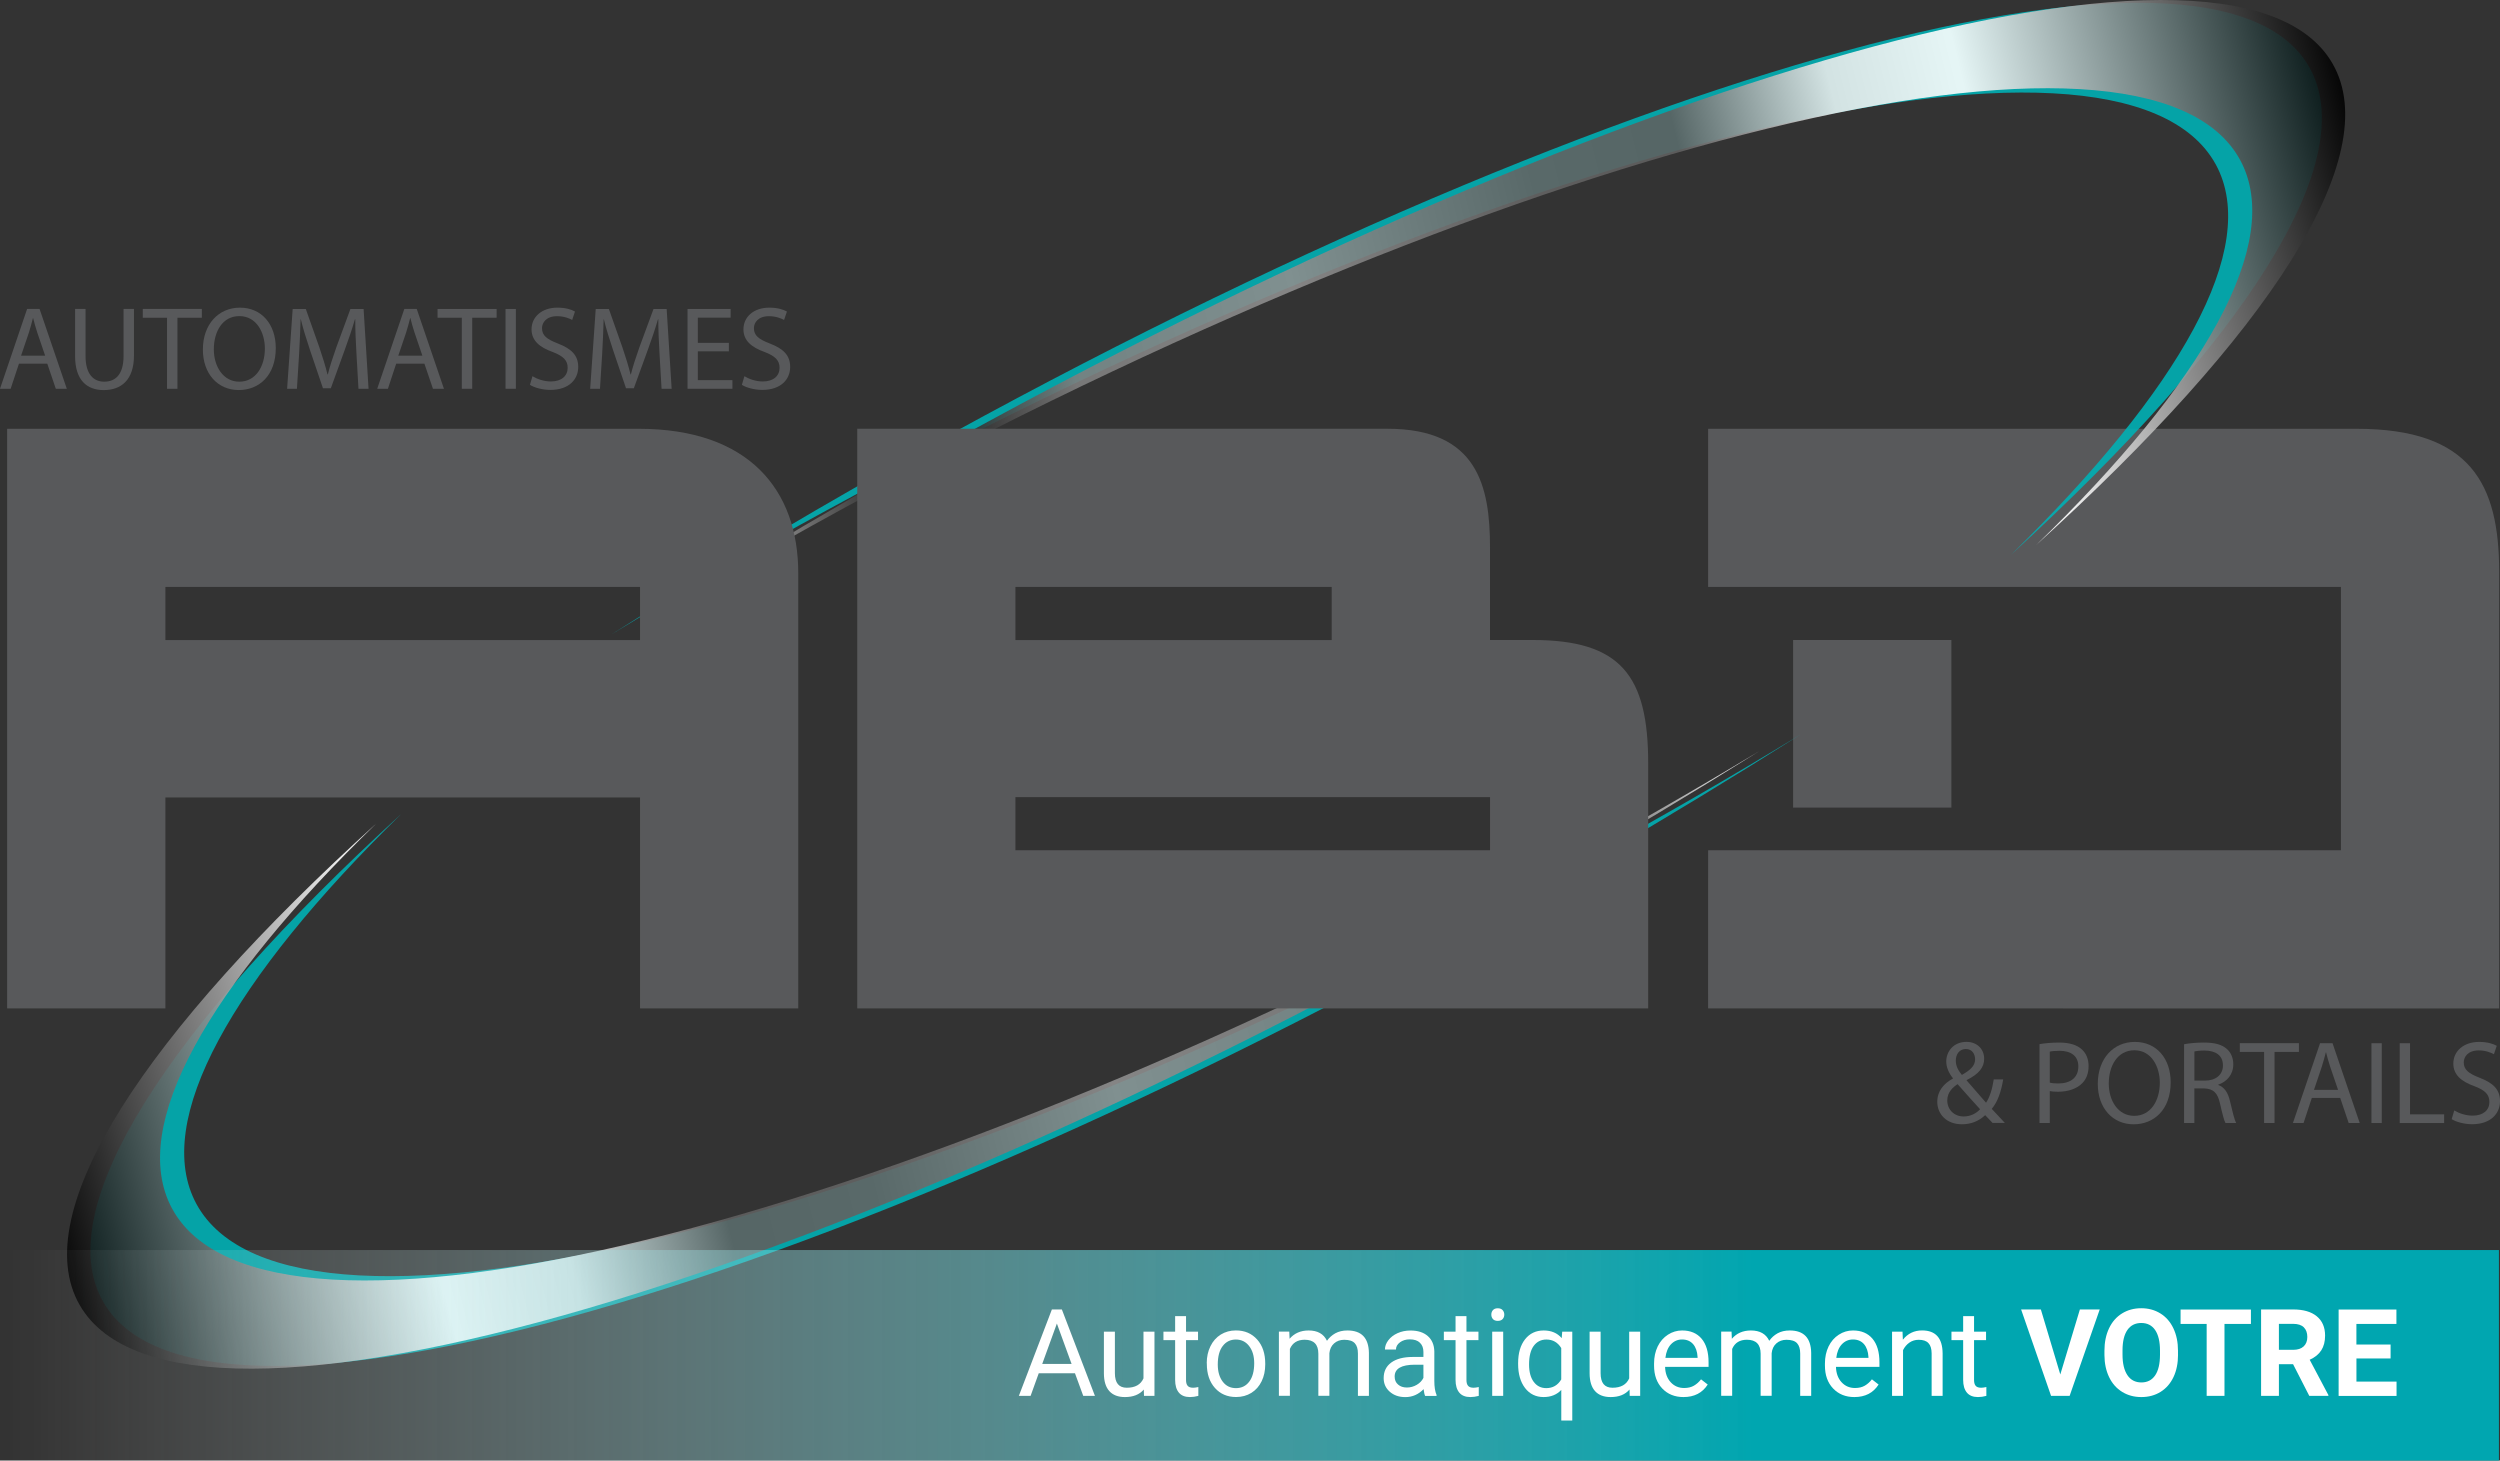 <!-- Generator: Adobe Illustrator 24.3.0, SVG Export Plug-In  -->
<svg version="1.1" xmlns="http://www.w3.org/2000/svg" xmlns:xlink="http://www.w3.org/1999/xlink" x="0px" y="0px"
	  viewBox="0 0 571.02 333.6" style="overflow:visible;enable-background:new 0 0 571.02 333.6;"
	 xml:space="preserve">
<rect x="0" y="0" width="571.02" height="333.6" fill="#333333" stroke="none"/>
<style type="text/css">
	.st0{fill:#58595B;}
	.st1{opacity:0.9;fill:#00AFB4;}
	.st2{opacity:0.9;fill:url(#SVGID_1_);}
	.st3{opacity:0.9;fill:url(#SVGID_2_);}
	.st4{fill:#FFFFFF;}
	.st5{fill:url(#SVGID_3_);}
	.st6{opacity:0.9;fill:url(#SVGID_4_);}
	.st7{opacity:0.9;fill:url(#SVGID_5_);}
	.st8{fill:url(#SVGID_6_);}
</style>
<defs>
</defs>
<g>
	<g>
		<g>
			<g>
				<path class="st0" d="M409.56,184.46v-38.28h36.15v38.28H409.56z M390.15,194.2h144.54v-60.14H390.15V97.94c0,0,116.58,0,148.1,0
					c26.14,0,32.58,12.65,32.58,32.75c0,12.83,0,99.65,0,99.65l-180.69-0.01L390.15,194.2z"/>
				<g>
					<path class="st1" d="M362.07,196.11c-153.38,83.57-295.41,118.9-317.19,78.91c-10.29-18.93,8.2-51.36,46.79-89.12
						c-53.26,48.68-80.47,90.18-68.03,111.58c23.22,39.96,175.93-5.46,341.04-101.42c16.01-9.31,31.54-18.76,46.53-28.26
						C395.47,177.37,379.09,186.85,362.07,196.11z"/>
					
						<linearGradient id="SVGID_1_" gradientUnits="userSpaceOnUse" x1="3697.74" y1="195.141" x2="4101.31" y2="195.141" gradientTransform="matrix(-0.971 0.241 0.241 0.971 3943.791 -908.473)">
						<stop  offset="0" style="stop-color:#FFFFFF"/>
						<stop  offset="0.169" style="stop-color:#0B0B0B"/>
						<stop  offset="0.264" style="stop-color:#7F7F7F"/>
						<stop  offset="0.396" style="stop-color:#8E8E8E"/>
						<stop  offset="0.542" style="stop-color:#636363"/>
						<stop  offset="0.626" style="stop-color:#5F5F5F"/>
						<stop  offset="0.718" style="stop-color:#EAEAEA"/>
						<stop  offset="0.791" style="stop-color:#FFFFFF"/>
						<stop  offset="1" style="stop-color:#000000"/>
					</linearGradient>
					<path class="st2" d="M353.12,199.34C201.19,281.29,60.66,315.63,39.29,276.01c-10.1-18.75,8.33-50.72,46.63-87.89
						c-52.85,47.89-79.91,88.82-67.7,109.99c22.78,39.6,173.89-4.65,337.48-98.81c15.86-9.14,31.26-18.41,46.11-27.72
						C386.21,180.96,369.98,190.25,353.12,199.34z"/>
				</g>
				<g>
					<path class="st1" d="M188.92,116.5C342.28,32.94,484.32-2.37,506.12,37.6c10.28,18.94-8.21,51.36-46.8,89.12
						c53.26-48.66,80.46-90.19,68.03-111.57c-23.22-39.96-175.93,5.45-341.04,101.41c-16.01,9.31-31.54,18.76-46.53,28.26
						C155.53,135.25,171.9,125.79,188.92,116.5z"/>
					
						<linearGradient id="SVGID_2_" gradientUnits="userSpaceOnUse" x1="-348.217" y1="-3930.573" x2="55.344" y2="-3930.573" gradientTransform="matrix(0.971 -0.241 -0.241 -0.971 -459.262 -3757.598)">
						<stop  offset="0" style="stop-color:#FFFFFF"/>
						<stop  offset="0.169" style="stop-color:#0B0B0B"/>
						<stop  offset="0.264" style="stop-color:#7F7F7F"/>
						<stop  offset="0.396" style="stop-color:#8E8E8E"/>
						<stop  offset="0.542" style="stop-color:#636363"/>
						<stop  offset="0.626" style="stop-color:#5F5F5F"/>
						<stop  offset="0.718" style="stop-color:#EAEAEA"/>
						<stop  offset="0.791" style="stop-color:#FFFFFF"/>
						<stop  offset="1" style="stop-color:#000000"/>
					</linearGradient>
					<path class="st3" d="M197.87,113.28C349.81,31.33,490.34-3,511.7,36.61c10.1,18.75-8.33,50.72-46.63,87.88
						c52.85-47.88,79.9-88.79,67.69-109.98c-22.78-39.6-173.9,4.65-337.48,98.8c-15.85,9.14-31.24,18.42-46.1,27.74
						C164.78,131.67,181.02,122.38,197.87,113.28z"/>
				</g>
				<g>
					<path class="st0" d="M146.19,230.33v-48.19H37.78v48.19H1.63V97.94c0,0,119.15,0,144.26,0c25.11,0,36.44,13.9,36.44,33
						c0,2.62,0,99.39,0,99.39H146.19z M37.78,134.06v12.13h108.41v-12.13H37.78z"/>
				</g>
				<path class="st4" d="M307.74,97.96"/>
				<path class="st4" d="M343.73,146.28"/>
				<path class="st0" d="M350.06,146.18h-9.73c0,0,0-13.09,0-21.09c0-14.03-2.81-27.16-23.45-27.16c-26.44,0-121.08,0-121.08,0
					v46.95v85.44h180.66c0,0,0-43.59,0-55.91C376.47,154.24,370.15,146.18,350.06,146.18z M304.17,134.06v12.13h-72.24v-12.13
					H304.17z M340.34,194.2H231.93v-12.13h108.41V194.2z"/>
				<g>
					<path class="st0" d="M4.33,83.07L2.43,88.8H0l6.19-18.23h2.85l6.22,18.23h-2.51l-1.95-5.73H4.33z M10.31,81.23l-1.79-5.25
						c-0.4-1.19-0.67-2.27-0.95-3.32H7.52c-0.27,1.08-0.57,2.19-0.92,3.3l-1.79,5.28H10.31z"/>
					<path class="st0" d="M19.54,70.57v10.79c0,4.08,1.81,5.82,4.25,5.82c2.7,0,4.43-1.79,4.43-5.82V70.57h2.38V81.2
						c0,5.61-2.95,7.9-6.9,7.9c-3.73,0-6.55-2.13-6.55-7.78V70.57H19.54z"/>
					<path class="st0" d="M38.15,72.57h-5.54v-2H46.1v2h-5.57V88.8h-2.38V72.57z"/>
					<path class="st0" d="M62.99,79.5c0,6.27-3.81,9.59-8.46,9.59c-4.81,0-8.19-3.73-8.19-9.25c0-5.79,3.59-9.57,8.47-9.57
						C59.77,70.27,62.99,74.09,62.99,79.5z M48.84,79.79c0,3.89,2.12,7.39,5.82,7.39c3.73,0,5.84-3.44,5.84-7.57
						c0-3.63-1.9-7.41-5.82-7.41C50.79,72.19,48.84,75.79,48.84,79.79z"/>
					<path class="st0" d="M81.42,80.79c-0.14-2.54-0.3-5.6-0.27-7.87h-0.08c-0.62,2.14-1.38,4.41-2.3,6.92l-3.21,8.85h-1.79
						L70.82,80c-0.86-2.57-1.59-4.92-2.11-7.08h-0.05c-0.06,2.27-0.19,5.33-0.35,8.06l-0.49,7.82h-2.24l1.27-18.23h3l3.11,8.82
						c0.76,2.24,1.38,4.24,1.84,6.13h0.08c0.46-1.84,1.11-3.83,1.92-6.13l3.24-8.82h3.01l1.13,18.23h-2.3L81.42,80.79z"/>
					<path class="st0" d="M90.49,83.07L88.6,88.8h-2.44l6.19-18.23h2.84l6.21,18.23h-2.51l-1.95-5.73H90.49z M96.47,81.23
						l-1.78-5.25c-0.41-1.19-0.68-2.27-0.95-3.32h-0.06c-0.27,1.08-0.57,2.19-0.92,3.3l-1.79,5.28H96.47z"/>
					<path class="st0" d="M105.49,72.57h-5.55v-2h13.49v2h-5.57V88.8h-2.38V72.57z"/>
					<path class="st0" d="M117.83,70.57V88.8h-2.36V70.57H117.83z"/>
					<path class="st0" d="M121.62,85.93c1.06,0.65,2.6,1.2,4.22,1.2c2.41,0,3.82-1.28,3.82-3.11c0-1.71-0.98-2.68-3.44-3.63
						c-2.98-1.06-4.81-2.6-4.81-5.17c0-2.84,2.35-4.95,5.9-4.95c1.87,0,3.21,0.42,4.02,0.89l-0.64,1.92
						c-0.59-0.32-1.81-0.86-3.46-0.86c-2.48,0-3.43,1.49-3.43,2.73c0,1.7,1.11,2.54,3.62,3.51c3.08,1.19,4.65,2.68,4.65,5.36
						c0,2.81-2.08,5.24-6.38,5.24c-1.76,0-3.68-0.52-4.65-1.16L121.62,85.93z"/>
					<path class="st0" d="M150.64,80.79c-0.14-2.54-0.3-5.6-0.27-7.87h-0.08c-0.62,2.14-1.38,4.41-2.3,6.92l-3.22,8.85h-1.78
						L140.04,80c-0.86-2.57-1.59-4.92-2.11-7.08h-0.05c-0.06,2.27-0.19,5.33-0.35,8.06l-0.49,7.82h-2.24l1.27-18.23h3l3.11,8.82
						c0.76,2.24,1.38,4.24,1.84,6.13h0.08c0.46-1.84,1.11-3.83,1.92-6.13l3.25-8.82h3l1.14,18.23h-2.3L150.64,80.79z"/>
					<path class="st0" d="M166.48,80.25h-7.09v6.58h7.9v1.97h-10.25V70.57h9.84v1.98h-7.49v5.76h7.09V80.25z"/>
					<path class="st0" d="M170.03,85.93c1.06,0.65,2.59,1.2,4.22,1.2c2.41,0,3.81-1.28,3.81-3.11c0-1.71-0.98-2.68-3.44-3.63
						c-2.97-1.06-4.81-2.6-4.81-5.17c0-2.84,2.35-4.95,5.9-4.95c1.86,0,3.21,0.42,4.03,0.89l-0.65,1.92
						c-0.59-0.32-1.81-0.86-3.46-0.86c-2.48,0-3.43,1.49-3.43,2.73c0,1.7,1.11,2.54,3.63,3.51c3.09,1.19,4.65,2.68,4.65,5.36
						c0,2.81-2.09,5.24-6.38,5.24c-1.76,0-3.68-0.52-4.65-1.16L170.03,85.93z"/>
				</g>
				<g>
					<path class="st0" d="M455.13,256.5c-0.51-0.52-1-1.03-1.7-1.79c-1.57,1.46-3.33,2.08-5.33,2.08c-3.55,0-5.61-2.38-5.61-5.11
						c0-2.49,1.48-4.19,3.57-5.33v-0.08c-0.95-1.19-1.52-2.52-1.52-3.82c0-2.22,1.6-4.48,4.63-4.48c2.27,0,4.03,1.52,4.03,3.86
						c0,1.92-1.12,3.43-4,4.87v0.08c1.55,1.79,3.27,3.78,4.43,5.09c0.84-1.27,1.41-3.03,1.76-5.33h2.16
						c-0.49,2.86-1.27,5.14-2.62,6.73c0.98,1.02,1.92,2.05,3,3.22H455.13z M452.27,253.36c-1.08-1.19-3.11-3.41-5.14-5.73
						c-0.97,0.62-2.36,1.78-2.36,3.71c0,2.08,1.55,3.67,3.74,3.67C450.08,255.01,451.4,254.31,452.27,253.36z M446.72,242.25
						c0,1.3,0.59,2.3,1.39,3.27c1.83-1.05,3.02-2.02,3.02-3.56c0-1.12-0.62-2.36-2.1-2.36C447.51,239.6,446.72,240.84,446.72,242.25
						z"/>
					<path class="st0" d="M465.83,238.49c1.13-0.19,2.62-0.36,4.52-0.36c2.33,0,4.03,0.54,5.11,1.52c1,0.87,1.59,2.19,1.59,3.82
						c0,1.65-0.48,2.95-1.4,3.89c-1.24,1.32-3.28,2-5.57,2c-0.7,0-1.35-0.03-1.89-0.16v7.3h-2.35V238.49z M468.19,247.28
						c0.51,0.14,1.17,0.19,1.94,0.19c2.84,0,4.58-1.37,4.58-3.89c0-2.41-1.71-3.57-4.3-3.57c-1.03,0-1.81,0.08-2.22,0.19V247.28z"/>
					<path class="st0" d="M495.8,247.2c0,6.27-3.82,9.6-8.46,9.6c-4.81,0-8.19-3.73-8.19-9.24c0-5.79,3.59-9.58,8.46-9.58
						C492.59,237.98,495.8,241.79,495.8,247.2z M481.66,247.5c0,3.89,2.11,7.37,5.82,7.37c3.73,0,5.84-3.43,5.84-7.57
						c0-3.63-1.89-7.41-5.81-7.41C483.61,239.9,481.66,243.5,481.66,247.5z"/>
					<path class="st0" d="M498.88,238.51c1.18-0.24,2.89-0.38,4.51-0.38c2.52,0,4.14,0.47,5.27,1.49c0.92,0.81,1.44,2.06,1.44,3.47
						c0,2.4-1.52,4-3.43,4.65v0.08c1.4,0.49,2.24,1.78,2.67,3.67c0.6,2.55,1.03,4.3,1.41,5.01h-2.44c-0.3-0.52-0.71-2.09-1.22-4.36
						c-0.54-2.51-1.52-3.46-3.66-3.54h-2.22v7.9h-2.35V238.51z M501.22,246.82h2.41c2.51,0,4.11-1.37,4.11-3.46
						c0-2.35-1.7-3.38-4.19-3.41c-1.14,0-1.95,0.11-2.33,0.22V246.82z"/>
					<path class="st0" d="M517.14,240.27h-5.55v-2h13.5v2h-5.57v16.23h-2.38V240.27z"/>
					<path class="st0" d="M528.04,250.77l-1.89,5.74h-2.43l6.2-18.23h2.85l6.21,18.23h-2.52l-1.94-5.74H528.04z M534.03,248.93
						l-1.79-5.25c-0.4-1.19-0.68-2.27-0.95-3.32h-0.05c-0.27,1.08-0.58,2.19-0.93,3.3l-1.78,5.28H534.03z"/>
					<path class="st0" d="M544.01,238.28v18.23h-2.35v-18.23H544.01z"/>
					<path class="st0" d="M548.12,238.28h2.35v16.25h7.79v1.98h-10.14V238.28z"/>
					<path class="st0" d="M560.57,253.63c1.05,0.65,2.6,1.19,4.22,1.19c2.41,0,3.81-1.27,3.81-3.11c0-1.7-0.97-2.68-3.43-3.62
						c-2.98-1.06-4.81-2.6-4.81-5.16c0-2.84,2.35-4.95,5.89-4.95c1.87,0,3.23,0.43,4.03,0.89l-0.65,1.92
						c-0.59-0.32-1.81-0.87-3.46-0.87c-2.49,0-3.43,1.49-3.43,2.73c0,1.7,1.11,2.54,3.63,3.52c3.09,1.19,4.65,2.67,4.65,5.35
						c0,2.81-2.09,5.26-6.39,5.26c-1.76,0-3.68-0.53-4.65-1.16L560.57,253.63z"/>
				</g>
			</g>
		</g>
	</g>
	<linearGradient id="SVGID_3_" gradientUnits="userSpaceOnUse" x1="2.221" y1="309.56" x2="570.772" y2="309.56">
		<stop  offset="0" style="stop-color:#FFFFFF;stop-opacity:0"/>
		<stop  offset="0.701" style="stop-color:#00A6B0"/>
	</linearGradient>
	<rect x="2.22" y="285.52" class="st5" width="568.55" height="48.09"/>
</g>
<g>
	<path class="st4" d="M245.53,313.66h-8.27l-1.86,5.16h-2.68l7.54-19.73h2.28l7.55,19.73h-2.67L245.53,313.66z M238.05,311.54h6.71
		l-3.36-9.23L238.05,311.54z"/>
	<path class="st4" d="M261.25,317.38c-0.98,1.15-2.41,1.72-4.3,1.72c-1.56,0-2.75-0.45-3.57-1.36s-1.23-2.25-1.24-4.03v-9.54h2.51
		v9.47c0,2.22,0.9,3.33,2.71,3.33c1.92,0,3.19-0.71,3.82-2.14v-10.67h2.51v14.67h-2.39L261.25,317.38z"/>
	<path class="st4" d="M270.9,300.61v3.55h2.74v1.94h-2.74v9.11c0,0.59,0.12,1.03,0.37,1.32c0.24,0.29,0.66,0.44,1.25,0.44
		c0.29,0,0.69-0.05,1.19-0.16v2.02c-0.66,0.18-1.3,0.27-1.92,0.27c-1.12,0-1.97-0.34-2.53-1.02s-0.85-1.64-0.85-2.89v-9.09h-2.67
		v-1.94h2.67v-3.55H270.9z"/>
	<path class="st4" d="M275.63,311.36c0-1.44,0.28-2.73,0.85-3.88c0.56-1.15,1.35-2.03,2.36-2.66c1.01-0.62,2.16-0.94,3.45-0.94
		c2,0,3.61,0.69,4.85,2.07s1.85,3.22,1.85,5.52v0.18c0,1.43-0.27,2.71-0.82,3.84s-1.33,2.02-2.34,2.65
		c-1.02,0.63-2.18,0.95-3.5,0.95c-1.99,0-3.6-0.69-4.83-2.07s-1.85-3.21-1.85-5.49V311.36z M278.15,311.66
		c0,1.63,0.38,2.93,1.13,3.92c0.75,0.99,1.76,1.48,3.03,1.48c1.27,0,2.29-0.5,3.04-1.5c0.75-1,1.12-2.4,1.12-4.19
		c0-1.61-0.38-2.91-1.15-3.91c-0.76-1-1.78-1.5-3.04-1.5c-1.24,0-2.24,0.49-3,1.48C278.53,308.41,278.15,309.82,278.15,311.66z"/>
	<path class="st4" d="M294.48,304.16l0.07,1.63c1.08-1.26,2.53-1.9,4.35-1.9c2.05,0,3.45,0.79,4.19,2.36
		c0.49-0.7,1.12-1.27,1.9-1.71c0.78-0.43,1.71-0.65,2.77-0.65c3.22,0,4.85,1.7,4.91,5.11v9.83h-2.51v-9.68
		c0-1.05-0.24-1.83-0.72-2.35c-0.48-0.52-1.28-0.78-2.41-0.78c-0.93,0-1.7,0.28-2.32,0.83s-0.97,1.3-1.07,2.24v9.73h-2.52v-9.61
		c0-2.13-1.04-3.2-3.13-3.2c-1.64,0-2.77,0.7-3.37,2.1v10.71h-2.51v-14.67H294.48z"/>
	<path class="st4" d="M325.51,318.83c-0.14-0.29-0.26-0.8-0.35-1.54c-1.17,1.21-2.56,1.82-4.17,1.82c-1.45,0-2.63-0.41-3.56-1.23
		c-0.93-0.82-1.39-1.85-1.39-3.11c0-1.53,0.58-2.71,1.74-3.56c1.16-0.84,2.79-1.27,4.9-1.27h2.44v-1.15c0-0.88-0.26-1.57-0.79-2.09
		c-0.52-0.52-1.3-0.78-2.32-0.78c-0.89,0-1.64,0.23-2.25,0.68c-0.61,0.45-0.91,1-0.91,1.64h-2.52c0-0.73,0.26-1.44,0.78-2.12
		c0.52-0.68,1.22-1.22,2.11-1.62c0.89-0.4,1.87-0.6,2.93-0.6c1.69,0,3.01,0.42,3.97,1.27c0.96,0.84,1.45,2.01,1.49,3.49v6.75
		c0,1.35,0.17,2.42,0.51,3.21v0.22H325.51z M321.35,316.92c0.79,0,1.53-0.2,2.24-0.61c0.7-0.41,1.21-0.94,1.53-1.59v-3.01h-1.96
		c-3.07,0-4.61,0.9-4.61,2.7c0,0.79,0.26,1.4,0.79,1.84C319.85,316.7,320.52,316.92,321.35,316.92z"/>
	<path class="st4" d="M334.95,300.61v3.55h2.74v1.94h-2.74v9.11c0,0.59,0.12,1.03,0.37,1.32c0.24,0.29,0.66,0.44,1.25,0.44
		c0.29,0,0.69-0.05,1.19-0.16v2.02c-0.66,0.18-1.3,0.27-1.92,0.27c-1.12,0-1.97-0.34-2.53-1.02s-0.85-1.64-0.85-2.89v-9.09h-2.67
		v-1.94h2.67v-3.55H334.95z"/>
	<path class="st4" d="M340.63,300.27c0-0.41,0.12-0.75,0.37-1.03s0.62-0.42,1.1-0.42c0.49,0,0.86,0.14,1.11,0.42
		c0.25,0.28,0.38,0.62,0.38,1.03c0,0.41-0.13,0.75-0.38,1.02c-0.25,0.27-0.62,0.41-1.11,0.41c-0.49,0-0.86-0.14-1.1-0.41
		C340.76,301.02,340.63,300.68,340.63,300.27z M343.34,318.83h-2.51v-14.67h2.51V318.83z"/>
	<path class="st4" d="M346.75,311.37c0-2.3,0.53-4.13,1.59-5.47s2.48-2.01,4.26-2.01c1.73,0,3.1,0.58,4.11,1.75l0.11-1.48h2.3v20.3
		h-2.51v-6.99c-1.01,1.08-2.36,1.63-4.04,1.63c-1.77,0-3.18-0.69-4.24-2.07c-1.05-1.38-1.58-3.21-1.58-5.48V311.37z M349.25,311.66
		c0,1.68,0.35,3,1.06,3.96s1.67,1.44,2.87,1.44c1.49,0,2.63-0.66,3.42-1.98v-7.18c-0.8-1.29-1.92-1.94-3.39-1.94
		c-1.21,0-2.17,0.48-2.89,1.44C349.61,308.36,349.25,309.78,349.25,311.66z"/>
	<path class="st4" d="M372.19,317.38c-0.98,1.15-2.41,1.72-4.3,1.72c-1.56,0-2.75-0.45-3.57-1.36s-1.23-2.25-1.24-4.03v-9.54h2.51
		v9.47c0,2.22,0.9,3.33,2.71,3.33c1.92,0,3.19-0.71,3.82-2.14v-10.67h2.51v14.67h-2.39L372.19,317.38z"/>
	<path class="st4" d="M384.52,319.1c-1.99,0-3.6-0.65-4.85-1.96s-1.87-3.05-1.87-5.24v-0.46c0-1.46,0.28-2.75,0.83-3.9
		c0.56-1.14,1.33-2.04,2.33-2.68c1-0.65,2.08-0.97,3.25-0.97c1.91,0,3.39,0.63,4.45,1.88c1.06,1.26,1.59,3.05,1.59,5.39v1.04h-9.93
		c0.04,1.45,0.46,2.61,1.27,3.5s1.84,1.33,3.08,1.33c0.89,0,1.64-0.18,2.25-0.54c0.61-0.36,1.15-0.84,1.61-1.44l1.53,1.19
		C388.82,318.16,386.98,319.1,384.52,319.1z M384.21,305.95c-1.01,0-1.86,0.37-2.55,1.1c-0.69,0.74-1.11,1.77-1.27,3.1h7.35v-0.19
		c-0.07-1.27-0.42-2.26-1.03-2.96C386.09,306.3,385.26,305.95,384.21,305.95z"/>
	<path class="st4" d="M395.5,304.16l0.07,1.63c1.08-1.26,2.53-1.9,4.35-1.9c2.05,0,3.45,0.79,4.19,2.36c0.49-0.7,1.12-1.27,1.9-1.71
		c0.78-0.43,1.71-0.65,2.77-0.65c3.22,0,4.85,1.7,4.91,5.11v9.83h-2.51v-9.68c0-1.05-0.24-1.83-0.72-2.35
		c-0.48-0.52-1.28-0.78-2.41-0.78c-0.93,0-1.7,0.28-2.32,0.83s-0.97,1.3-1.07,2.24v9.73h-2.52v-9.61c0-2.13-1.04-3.2-3.13-3.2
		c-1.64,0-2.77,0.7-3.37,2.1v10.71h-2.51v-14.67H395.5z"/>
	<path class="st4" d="M423.55,319.1c-1.99,0-3.6-0.65-4.85-1.96s-1.87-3.05-1.87-5.24v-0.46c0-1.46,0.28-2.75,0.83-3.9
		c0.56-1.14,1.33-2.04,2.33-2.68c1-0.65,2.08-0.97,3.25-0.97c1.91,0,3.39,0.63,4.45,1.88c1.06,1.26,1.59,3.05,1.59,5.39v1.04h-9.93
		c0.04,1.45,0.46,2.61,1.27,3.5s1.84,1.33,3.08,1.33c0.89,0,1.64-0.18,2.25-0.54c0.61-0.36,1.15-0.84,1.61-1.44l1.53,1.19
		C427.86,318.16,426.01,319.1,423.55,319.1z M423.24,305.95c-1.01,0-1.86,0.37-2.55,1.1c-0.69,0.74-1.11,1.77-1.27,3.1h7.35v-0.19
		c-0.07-1.27-0.42-2.26-1.03-2.96C425.12,306.3,424.29,305.95,423.24,305.95z"/>
	<path class="st4" d="M434.55,304.16l0.08,1.84c1.12-1.41,2.58-2.12,4.39-2.12c3.1,0,4.66,1.75,4.69,5.25v9.69h-2.51v-9.7
		c-0.01-1.06-0.25-1.84-0.73-2.34c-0.47-0.51-1.21-0.76-2.22-0.76c-0.81,0-1.53,0.22-2.14,0.65c-0.61,0.43-1.09,1-1.44,1.71v10.45
		h-2.51v-14.67H434.55z"/>
	<path class="st4" d="M450.89,300.61v3.55h2.74v1.94h-2.74v9.11c0,0.59,0.12,1.03,0.37,1.32c0.24,0.29,0.66,0.44,1.25,0.44
		c0.29,0,0.69-0.05,1.19-0.16v2.02c-0.66,0.18-1.3,0.27-1.92,0.27c-1.12,0-1.97-0.34-2.53-1.02s-0.85-1.64-0.85-2.89v-9.09h-2.67
		v-1.94h2.67v-3.55H450.89z"/>
	<path class="st4" d="M470.59,313.94l4.47-14.84h4.53l-6.87,19.73h-4.24l-6.84-19.73h4.51L470.59,313.94z"/>
	<path class="st4" d="M497.48,309.41c0,1.94-0.34,3.65-1.03,5.11c-0.69,1.46-1.67,2.59-2.95,3.39c-1.28,0.8-2.74,1.19-4.4,1.19
		c-1.64,0-3.1-0.39-4.38-1.18c-1.28-0.79-2.28-1.91-2.98-3.37c-0.7-1.46-1.06-3.14-1.07-5.04v-0.98c0-1.94,0.35-3.65,1.05-5.13
		c0.7-1.48,1.69-2.61,2.97-3.4c1.28-0.79,2.74-1.19,4.38-1.19s3.11,0.4,4.38,1.19c1.28,0.79,2.27,1.92,2.97,3.4
		c0.7,1.48,1.05,3.18,1.05,5.12V309.41z M493.36,308.51c0-2.07-0.37-3.64-1.11-4.72c-0.74-1.08-1.8-1.61-3.17-1.61
		c-1.36,0-2.42,0.53-3.16,1.59c-0.74,1.06-1.12,2.62-1.12,4.67v0.96c0,2.02,0.37,3.58,1.11,4.69c0.74,1.11,1.81,1.67,3.2,1.67
		c1.36,0,2.41-0.54,3.14-1.61c0.73-1.07,1.1-2.63,1.11-4.68V308.51z"/>
	<path class="st4" d="M514.13,302.39h-6.04v16.44h-4.07v-16.44h-5.96v-3.29h16.07V302.39z"/>
	<path class="st4" d="M523.76,311.6h-3.24v7.22h-4.07v-19.73h7.33c2.33,0,4.13,0.52,5.39,1.56s1.9,2.51,1.9,4.41
		c0,1.35-0.29,2.47-0.87,3.37s-1.47,1.62-2.65,2.15l4.27,8.06v0.19h-4.36L523.76,311.6z M520.52,308.31h3.28
		c1.02,0,1.81-0.26,2.37-0.78c0.56-0.52,0.84-1.24,0.84-2.15c0-0.93-0.26-1.66-0.79-2.2c-0.53-0.53-1.34-0.8-2.43-0.8h-3.27V308.31z
		"/>
	<path class="st4" d="M546.04,310.28h-7.81v5.29h9.16v3.27h-13.23v-19.73h13.2v3.29h-9.14v4.7h7.81V310.28z"/>
</g>
</svg>
